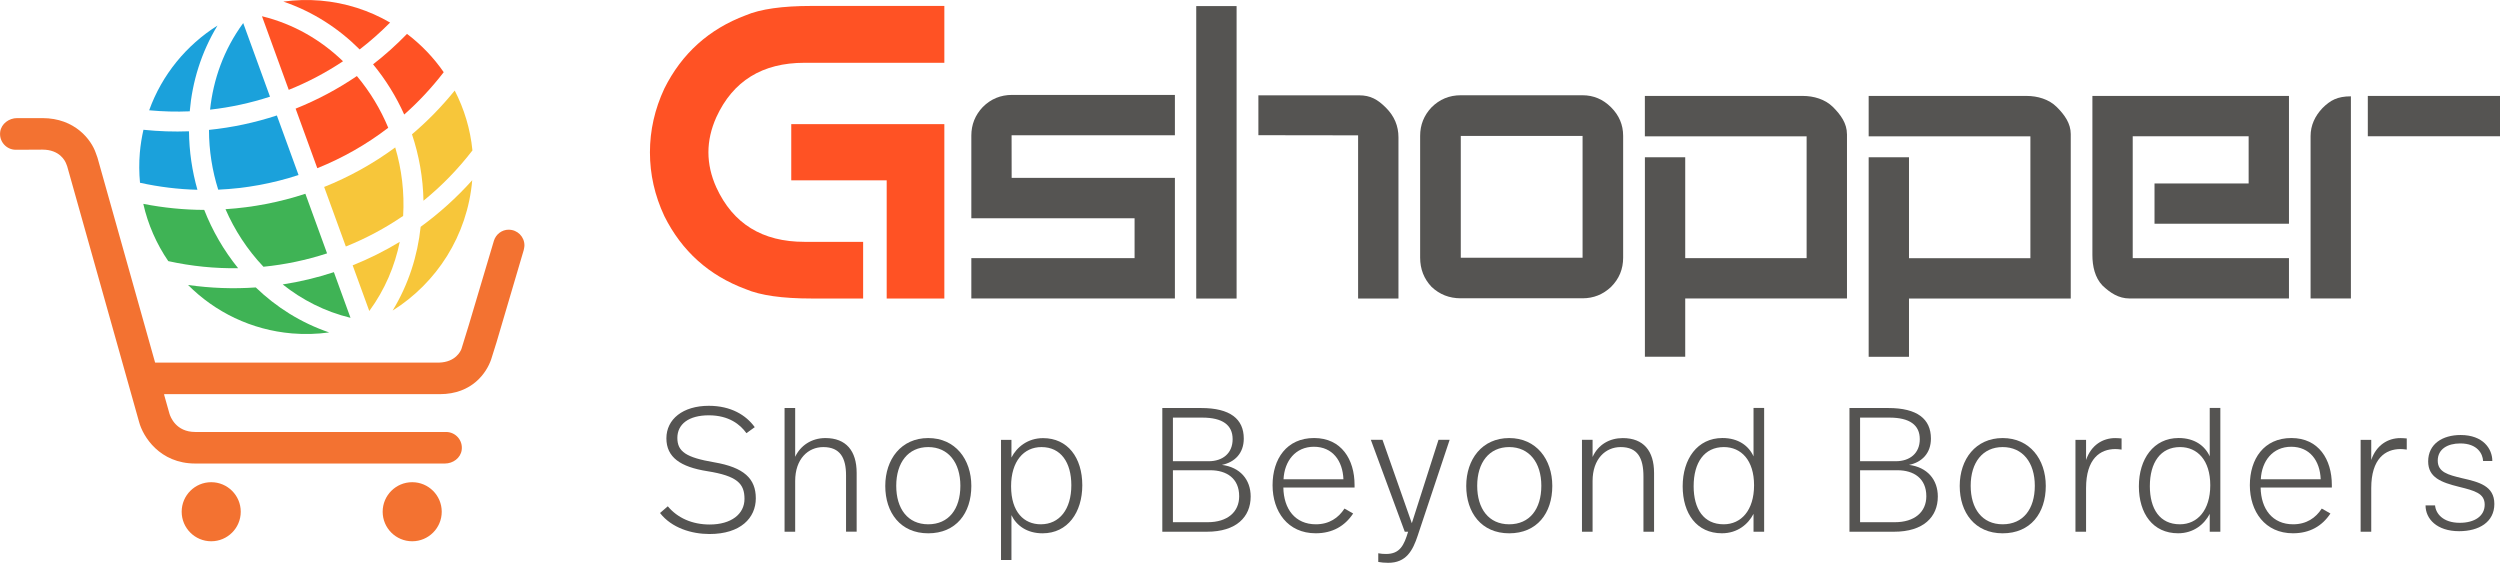 <?xml version="1.0" encoding="UTF-8"?>
<svg id="_图层_1" data-name="图层 1" xmlns="http://www.w3.org/2000/svg" viewBox="0 0 706.76 159.11">
  <defs>
    <style>
      .cls-1 {
        fill: #1ba1db;
      }

      .cls-1, .cls-2, .cls-3, .cls-4, .cls-5, .cls-6 {
        stroke-width: 0px;
      }

      .cls-2 {
        fill: #f7c63a;
      }

      .cls-3 {
        fill: #f37231;
      }

      .cls-4 {
        fill: #3fb355;
      }

      .cls-5 {
        fill: #555452;
      }

      .cls-6 {
        fill: #ff5224;
      }
    </style>
  </defs>
  <g>
    <g>
      <path class="cls-4" d="M99.09,89.85l-4.7-12.91c-4.71,1.55-9.54,2.71-14.47,3.47,5.44,4.33,11.86,7.66,19.16,9.44Z"/>
      <path class="cls-1" d="M61.69,53.62c7.77-.34,15.4-1.75,22.71-4.14l-6.13-16.84c-6.21,2.04-12.64,3.41-19.19,4.08,0,5.81.92,11.54,2.61,16.9Z"/>
      <path class="cls-4" d="M92.46,71.62l-6.13-16.84c-7.27,2.39-14.86,3.86-22.58,4.36,2.55,5.87,6.16,11.45,10.73,16.27,6.13-.61,12.16-1.88,17.97-3.78Z"/>
      <path class="cls-1" d="M68.76,6.52c-5.52,7.52-8.47,15.98-9.37,24.48,5.78-.65,11.45-1.88,16.94-3.67l-7.57-20.81Z"/>
      <path class="cls-6" d="M74.06,4.59l7.57,20.81c5.36-2.15,10.5-4.86,15.34-8.08-6.15-5.93-13.85-10.52-22.91-12.73Z"/>
      <path class="cls-2" d="M119.72,56.75c5.08-4.13,9.73-8.88,13.84-14.22-.59-6.02-2.33-11.74-5.01-16.93-3.68,4.54-7.72,8.68-12.08,12.37,1.99,5.92,3.13,12.3,3.25,18.78Z"/>
      <path class="cls-6" d="M114.28,32.37c4.05-3.57,7.78-7.58,11.16-11.96-2.85-4.13-6.36-7.79-10.38-10.83-3.01,3.11-6.21,5.99-9.59,8.6,3.6,4.37,6.56,9.18,8.8,14.19Z"/>
      <path class="cls-6" d="M101.68,13.98c3.02-2.32,5.89-4.87,8.6-7.6-5.85-3.4-12.52-5.6-19.7-6.21-3.57-.3-7.08-.19-10.48.28,8.44,2.87,15.69,7.63,21.58,13.53Z"/>
      <path class="cls-6" d="M100.89,21.5c-5.44,3.7-11.25,6.78-17.32,9.21l6.13,16.84c7.13-2.87,13.89-6.69,20.06-11.43-2.15-5.18-5.13-10.17-8.87-14.62Z"/>
      <path class="cls-4" d="M72.3,81.26c-6.32.44-12.73.22-19.14-.7,7.6,7.63,17.84,12.72,29.41,13.7,3.57.3,7.08.19,10.49-.28-8.05-2.74-15.02-7.19-20.76-12.73Z"/>
      <path class="cls-2" d="M113.01,68.37c-4.26,2.58-8.71,4.8-13.31,6.64l4.7,12.91c4.45-6.06,7.22-12.74,8.61-19.55Z"/>
      <path class="cls-2" d="M118.92,64.13c-.86,8.13-3.4,16.22-7.92,23.67,12.41-7.8,21.14-21.12,22.5-36.85-4.43,4.94-9.33,9.35-14.58,13.17Z"/>
      <path class="cls-1" d="M40.55,36.7c-.48,2.12-.83,4.29-1.02,6.51-.24,2.87-.21,5.69.05,8.46,5.4,1.18,10.84,1.85,16.23,1.98-1.5-5.28-2.33-10.87-2.38-16.53-4.27.16-8.57.02-12.88-.43Z"/>
      <path class="cls-4" d="M57.73,59.34c-5.71-.02-11.48-.59-17.22-1.71,1.32,5.86,3.75,11.34,7.06,16.19,6.58,1.45,13.2,2.1,19.75,2-4.08-5.04-7.3-10.65-9.58-16.47Z"/>
      <path class="cls-2" d="M111.73,41.68c-6.23,4.59-12.98,8.33-20.09,11.17l6.13,16.84c5.68-2.28,11.11-5.18,16.2-8.65.4-6.63-.42-13.23-2.24-19.36Z"/>
      <path class="cls-1" d="M53.64,31.47c.71-8.31,3.22-16.62,7.84-24.24-8.79,5.53-15.69,13.9-19.31,23.95,3.84.35,7.67.46,11.48.29Z"/>
    </g>
    <g>
      <path class="cls-3" d="M59.71,136.32c-4.61,0-8.35,3.74-8.35,8.35s3.74,8.35,8.35,8.35,8.35-3.74,8.35-8.35-3.74-8.35-8.35-8.35Z"/>
      <path class="cls-3" d="M116.53,136.32c-4.61,0-8.35,3.74-8.35,8.35s3.74,8.35,8.35,8.35,8.35-3.74,8.35-8.35-3.74-8.35-8.35-8.35Z"/>
      <path class="cls-3" d="M143.84,64.93c-1.99,0-3.65,1.32-4.21,3.13,0,0-7.08,23.78-7.08,23.78-.21.7-2.05,6.66-2.11,6.84-.26.66-1.68,3.69-6.31,3.83H43.94c-.05,0-.1-.03-.11-.08l-16.27-57.85c-.1-.34-.45-1.22-.49-1.36-1.25-3.65-5.83-9.83-15.08-9.83-1.63,0-2.65,0-3.69,0-.97,0-1.95,0-3.47,0-2.28,0-4.45,1.59-4.77,3.84-.39,2.75,1.73,5.11,4.41,5.11,1.77,0,2.85-.01,3.92-.02,1.01,0,2.02-.02,3.61-.02,4.89,0,6.4,3.2,6.67,3.88.06.18.29.7.32.82l20.34,72.32c1.08,4.05,5.79,11.72,15.87,11.72h70.58c2.27,0,4.42-1.54,4.74-3.8.4-2.75-1.73-5.12-4.41-5.12H55.19c-5.47,0-7.02-4.3-7.28-5.16l-1.52-5.39c-.02-.07.03-.14.11-.14h73.86c1.04,0,2.33,0,3.96,0,9.24,0,13.26-6.14,14.52-9.79.05-.14,1.24-3.93,1.54-4.91l7.67-26s.21-.88.21-1.36c0-2.45-1.98-4.43-4.43-4.43Z"/>
    </g>
  </g>
  <g>
    <path class="cls-5" d="M274.6,84.39v-11.42h46.15v-11.26h-46.15v-23.37c0-3.12,1.08-5.81,3.24-8.09,2.28-2.28,5.04-3.42,8.27-3.42h46.04v11.4h-46.17l.02,12.06h46.15v34.08h-57.55Z"/>
    <path class="cls-5" d="M412.96,84.33c-3.23,0-5.98-1.08-8.25-3.23-2.15-2.27-3.23-5.02-3.23-8.25v-34.44c0-3.11,1.08-5.8,3.23-8.07,2.27-2.27,5.02-3.41,8.25-3.41h34.43c3.11,0,5.8,1.14,8.07,3.41,2.27,2.27,3.41,4.96,3.41,8.07v34.44c0,3.23-1.14,5.98-3.41,8.25-2.27,2.15-4.96,3.23-8.07,3.23h-34.43ZM447.4,38.42h-34.43v34.44h34.43v-34.44Z"/>
    <path class="cls-6" d="M183.74,43.06c0-6.2,1.36-12.21,4.07-18.02,4.94-9.91,12.61-16.82,23.02-20.72,4.13-1.76,10.33-2.64,18.6-2.64h37.54v16.07h-39.55c-11.9,0-20.21,5.13-24.91,15.38-1.49,3.33-2.24,6.64-2.24,9.93s.75,6.64,2.24,9.93c4.71,10.26,13.01,15.38,24.91,15.38h16.59v16.02h-14.58c-8.27,0-14.47-.88-18.6-2.64-10.41-3.86-18.08-10.75-23.02-20.66-2.72-5.82-4.07-11.82-4.07-18.02M223.69,35.09h43.28v49.31h-16.3v-33.41h-26.98v-15.9Z"/>
    <path class="cls-5" d="M355.74,26.95h28.5c3.21,0,5.25,1.18,7.59,3.52,2.34,2.35,3.52,5.13,3.52,8.34v45.59h-11.41v-46.14l-28.19-.04v-11.26Z"/>
    <rect class="cls-5" x="338.18" y="1.72" width="11.41" height="82.68"/>
    <path class="cls-5" d="M635.7,51.86v-13.33h-32.77v34.45h44.17v11.4h-45.04c-3.14,0-5.5-1.59-7.71-3.69-2.1-2.21-2.82-5.43-2.82-8.58V27.12h55.57v36.14h-38.01v-11.4h26.6Z"/>
    <path class="cls-5" d="M664.61,27.23v57.15h-11.4v-45.89c0-3.05,1.24-5.69,3.35-7.92,2.22-2.22,4.2-3.33,8.06-3.34"/>
    <rect class="cls-5" x="669.39" y="27.12" width="37.37" height="11.4"/>
    <path class="cls-5" d="M522.14,37.92c0-3.03-1.74-5.46-3.96-7.67-2.22-2.21-5.47-3.13-8.5-3.13h-44.67v11.42h45.73s0,34.44,0,34.44h-34.32v-28.53h-11.4v56.4h11.4v-16.47h45.73v-46.46Z"/>
    <path class="cls-5" d="M585.41,37.92c0-3.03-1.74-5.46-3.96-7.67-2.21-2.21-5.47-3.13-8.5-3.13h-44.67v11.42h45.72v34.45h-34.32v-28.53h-11.4v56.4h11.4s0-16.47,0-16.47h45.73v-46.46Z"/>
  </g>
  <g>
    <g>
      <path class="cls-5" d="M186.59,145.03l2.2-1.9c2.75,3.3,6.89,5.15,11.84,5.15,6.09,0,9.84-2.95,9.84-7.24s-2-6.49-10.54-7.84c-7.54-1.2-11.54-3.9-11.54-9.29s4.65-9.19,11.99-9.19c6.29,0,10.54,2.65,12.99,6.04l-2.35,1.7c-1.75-2.45-4.95-5.05-10.64-5.05s-8.89,2.5-8.89,6.39,2.5,5.54,10.39,6.89c8.49,1.45,11.79,4.65,11.79,10.19s-4.3,10.09-13.09,10.09c-5.05,0-10.69-1.7-13.99-5.94Z"/>
      <path class="cls-5" d="M224.8,129.14c1.45-3.1,4.55-5.3,8.54-5.3,5.84,0,8.84,3.6,8.84,9.84v16.63h-3v-15.93c0-4.9-1.65-7.99-6.44-7.99-4.25,0-7.94,3.3-7.94,9.59v14.34h-3v-34.97h3v13.79Z"/>
      <path class="cls-5" d="M274.6,137.38c0,7.74-4.35,13.39-12.19,13.39s-12.14-5.84-12.14-13.39,4.5-13.54,12.14-13.54,12.19,5.99,12.19,13.54ZM253.37,137.33c0,6.49,3.25,10.89,9.04,10.89s9.09-4.3,9.09-10.89-3.45-10.94-9.09-10.94-9.04,4.35-9.04,10.94Z"/>
      <path class="cls-5" d="M305.97,137.18c0,7.64-4.1,13.59-11.24,13.59-4.4,0-7.39-2.2-8.79-5.14v12.69h-2.95v-33.97h2.95v5c1.5-2.95,4.6-5.49,8.94-5.49,6.94,0,11.09,5.49,11.09,13.34ZM285.84,137.48c0,7.34,3.7,10.74,8.39,10.74,5.3,0,8.64-4.25,8.64-11.04,0-6.44-2.95-10.79-8.44-10.79-5,0-8.59,4-8.59,11.09Z"/>
      <path class="cls-5" d="M353.57,140.38c0,5.79-4.1,9.94-12.34,9.94h-12.64v-34.97h10.99c8.19,0,12.04,3.1,12.04,8.64,0,4.15-2.55,6.69-6.19,7.44,5.15.65,8.14,4.15,8.14,8.94ZM331.59,118.05v12.34h10.09c4,0,6.79-2.25,6.79-6.24s-2.85-6.09-8.59-6.09h-8.29ZM350.32,140.28c0-5.05-3.55-7.34-8.19-7.34h-10.54v14.69h9.84c5.54,0,8.89-2.85,8.89-7.34Z"/>
      <path class="cls-5" d="M382.94,137.08v.75h-20.13c.1,6.09,3.35,10.39,9.19,10.39,3.75,0,6.39-1.8,8.09-4.45l2.45,1.4c-2.35,3.55-5.84,5.59-10.59,5.59-7.89,0-12.19-6.14-12.19-13.59s4-13.34,11.74-13.34,11.44,6.09,11.44,13.24ZM362.86,135.49h16.93c-.2-5.25-3.1-9.19-8.34-9.19s-8.34,4.05-8.59,9.19Z"/>
      <path class="cls-5" d="M400.83,151.32c-1.45,4.4-3.3,7.79-8.39,7.79-1.05,0-2.05-.1-2.8-.25v-2.45c.85.15,1.35.2,2.2.2,3.95,0,5.1-2.5,6.24-6.29h-.95l-9.59-25.98h3.3l8.29,23.58,7.54-23.58h3.15l-8.99,26.97Z"/>
      <path class="cls-5" d="M438.84,137.38c0,7.74-4.35,13.39-12.19,13.39s-12.14-5.84-12.14-13.39,4.5-13.54,12.14-13.54,12.19,5.99,12.19,13.54ZM417.61,137.33c0,6.49,3.25,10.89,9.04,10.89s9.09-4.3,9.09-10.89-3.45-10.94-9.09-10.94-9.04,4.35-9.04,10.94Z"/>
      <path class="cls-5" d="M467.61,133.69v16.63h-3v-15.64c0-5.19-1.65-8.29-6.44-8.29-4.25,0-7.94,3.3-7.94,9.59v14.34h-3v-25.98h3v4.85c1.6-3.55,4.85-5.34,8.54-5.34,5.84,0,8.84,3.6,8.84,9.84Z"/>
      <path class="cls-5" d="M498.73,150.32h-3v-5.05c-1.5,2.9-4.5,5.49-8.94,5.49-7.14,0-11.09-5.59-11.09-13.29s4.15-13.64,11.24-13.64c4.5,0,7.44,2.2,8.79,5.19v-13.69h3v34.97ZM478.8,137.43c0,6.44,2.8,10.79,8.49,10.79,4.95,0,8.59-3.95,8.59-11.04s-3.65-10.79-8.54-10.79c-5.54,0-8.54,4.4-8.54,11.04Z"/>
      <path class="cls-5" d="M547.83,140.38c0,5.79-4.1,9.94-12.34,9.94h-12.64v-34.97h10.99c8.19,0,12.04,3.1,12.04,8.64,0,4.15-2.55,6.69-6.19,7.44,5.15.65,8.14,4.15,8.14,8.94ZM525.85,118.05v12.34h10.09c4,0,6.79-2.25,6.79-6.24s-2.85-6.09-8.59-6.09h-8.29ZM544.58,140.28c0-5.05-3.55-7.34-8.19-7.34h-10.54v14.69h9.84c5.54,0,8.89-2.85,8.89-7.34Z"/>
      <path class="cls-5" d="M578.35,137.38c0,7.74-4.35,13.39-12.19,13.39s-12.14-5.84-12.14-13.39,4.5-13.54,12.14-13.54,12.19,5.99,12.19,13.54ZM557.12,137.33c0,6.49,3.25,10.89,9.04,10.89s9.09-4.3,9.09-10.89-3.45-10.94-9.09-10.94-9.04,4.35-9.04,10.94Z"/>
      <path class="cls-5" d="M599.78,123.95v3.15c-.75-.1-1.25-.15-1.75-.15-4.3,0-8.29,2.7-8.29,11.04v12.34h-3v-25.98h3v5.69c1.45-4.25,4.75-6.19,8.24-6.19.55,0,1.25.05,1.8.1Z"/>
      <path class="cls-5" d="M627.7,150.32h-3v-5.05c-1.5,2.9-4.5,5.49-8.94,5.49-7.14,0-11.09-5.59-11.09-13.29s4.15-13.64,11.24-13.64c4.5,0,7.44,2.2,8.79,5.19v-13.69h3v34.97ZM607.77,137.43c0,6.44,2.8,10.79,8.49,10.79,4.95,0,8.59-3.95,8.59-11.04s-3.65-10.79-8.54-10.79c-5.54,0-8.54,4.4-8.54,11.04Z"/>
      <path class="cls-5" d="M659.22,137.08v.75h-20.13c.1,6.09,3.35,10.39,9.19,10.39,3.75,0,6.39-1.8,8.09-4.45l2.45,1.4c-2.35,3.55-5.84,5.59-10.59,5.59-7.89,0-12.19-6.14-12.19-13.59s4-13.34,11.74-13.34,11.44,6.09,11.44,13.24ZM639.14,135.49h16.93c-.2-5.25-3.1-9.19-8.34-9.19s-8.34,4.05-8.59,9.19Z"/>
      <path class="cls-5" d="M680.4,123.95v3.15c-.75-.1-1.25-.15-1.75-.15-4.3,0-8.29,2.7-8.29,11.04v12.34h-3v-25.98h3v5.69c1.45-4.25,4.75-6.19,8.24-6.19.55,0,1.25.05,1.8.1Z"/>
    </g>
    <path class="cls-5" d="M695.63,122.98c6.36,0,8.96,3.9,8.96,7.34h-2.61c-.1-2-1.57-4.96-6.46-4.96-3.54,0-6.36,1.57-6.36,4.86s2.96,4.02,6.84,4.96c4.79,1.09,9.16,2.15,9.16,7.29s-4.35,7.7-9.95,7.7c-6.31,0-9.5-3.49-9.5-7.29h2.69c.2,2.28,2.2,4.92,6.99,4.92,4.18,0,7.04-1.9,7.04-5.12s-2.81-3.95-7.27-5.06c-4.99-1.24-8.71-2.61-8.71-7.17,0-4.96,4.07-7.47,9.16-7.47Z"/>
  </g>
</svg>